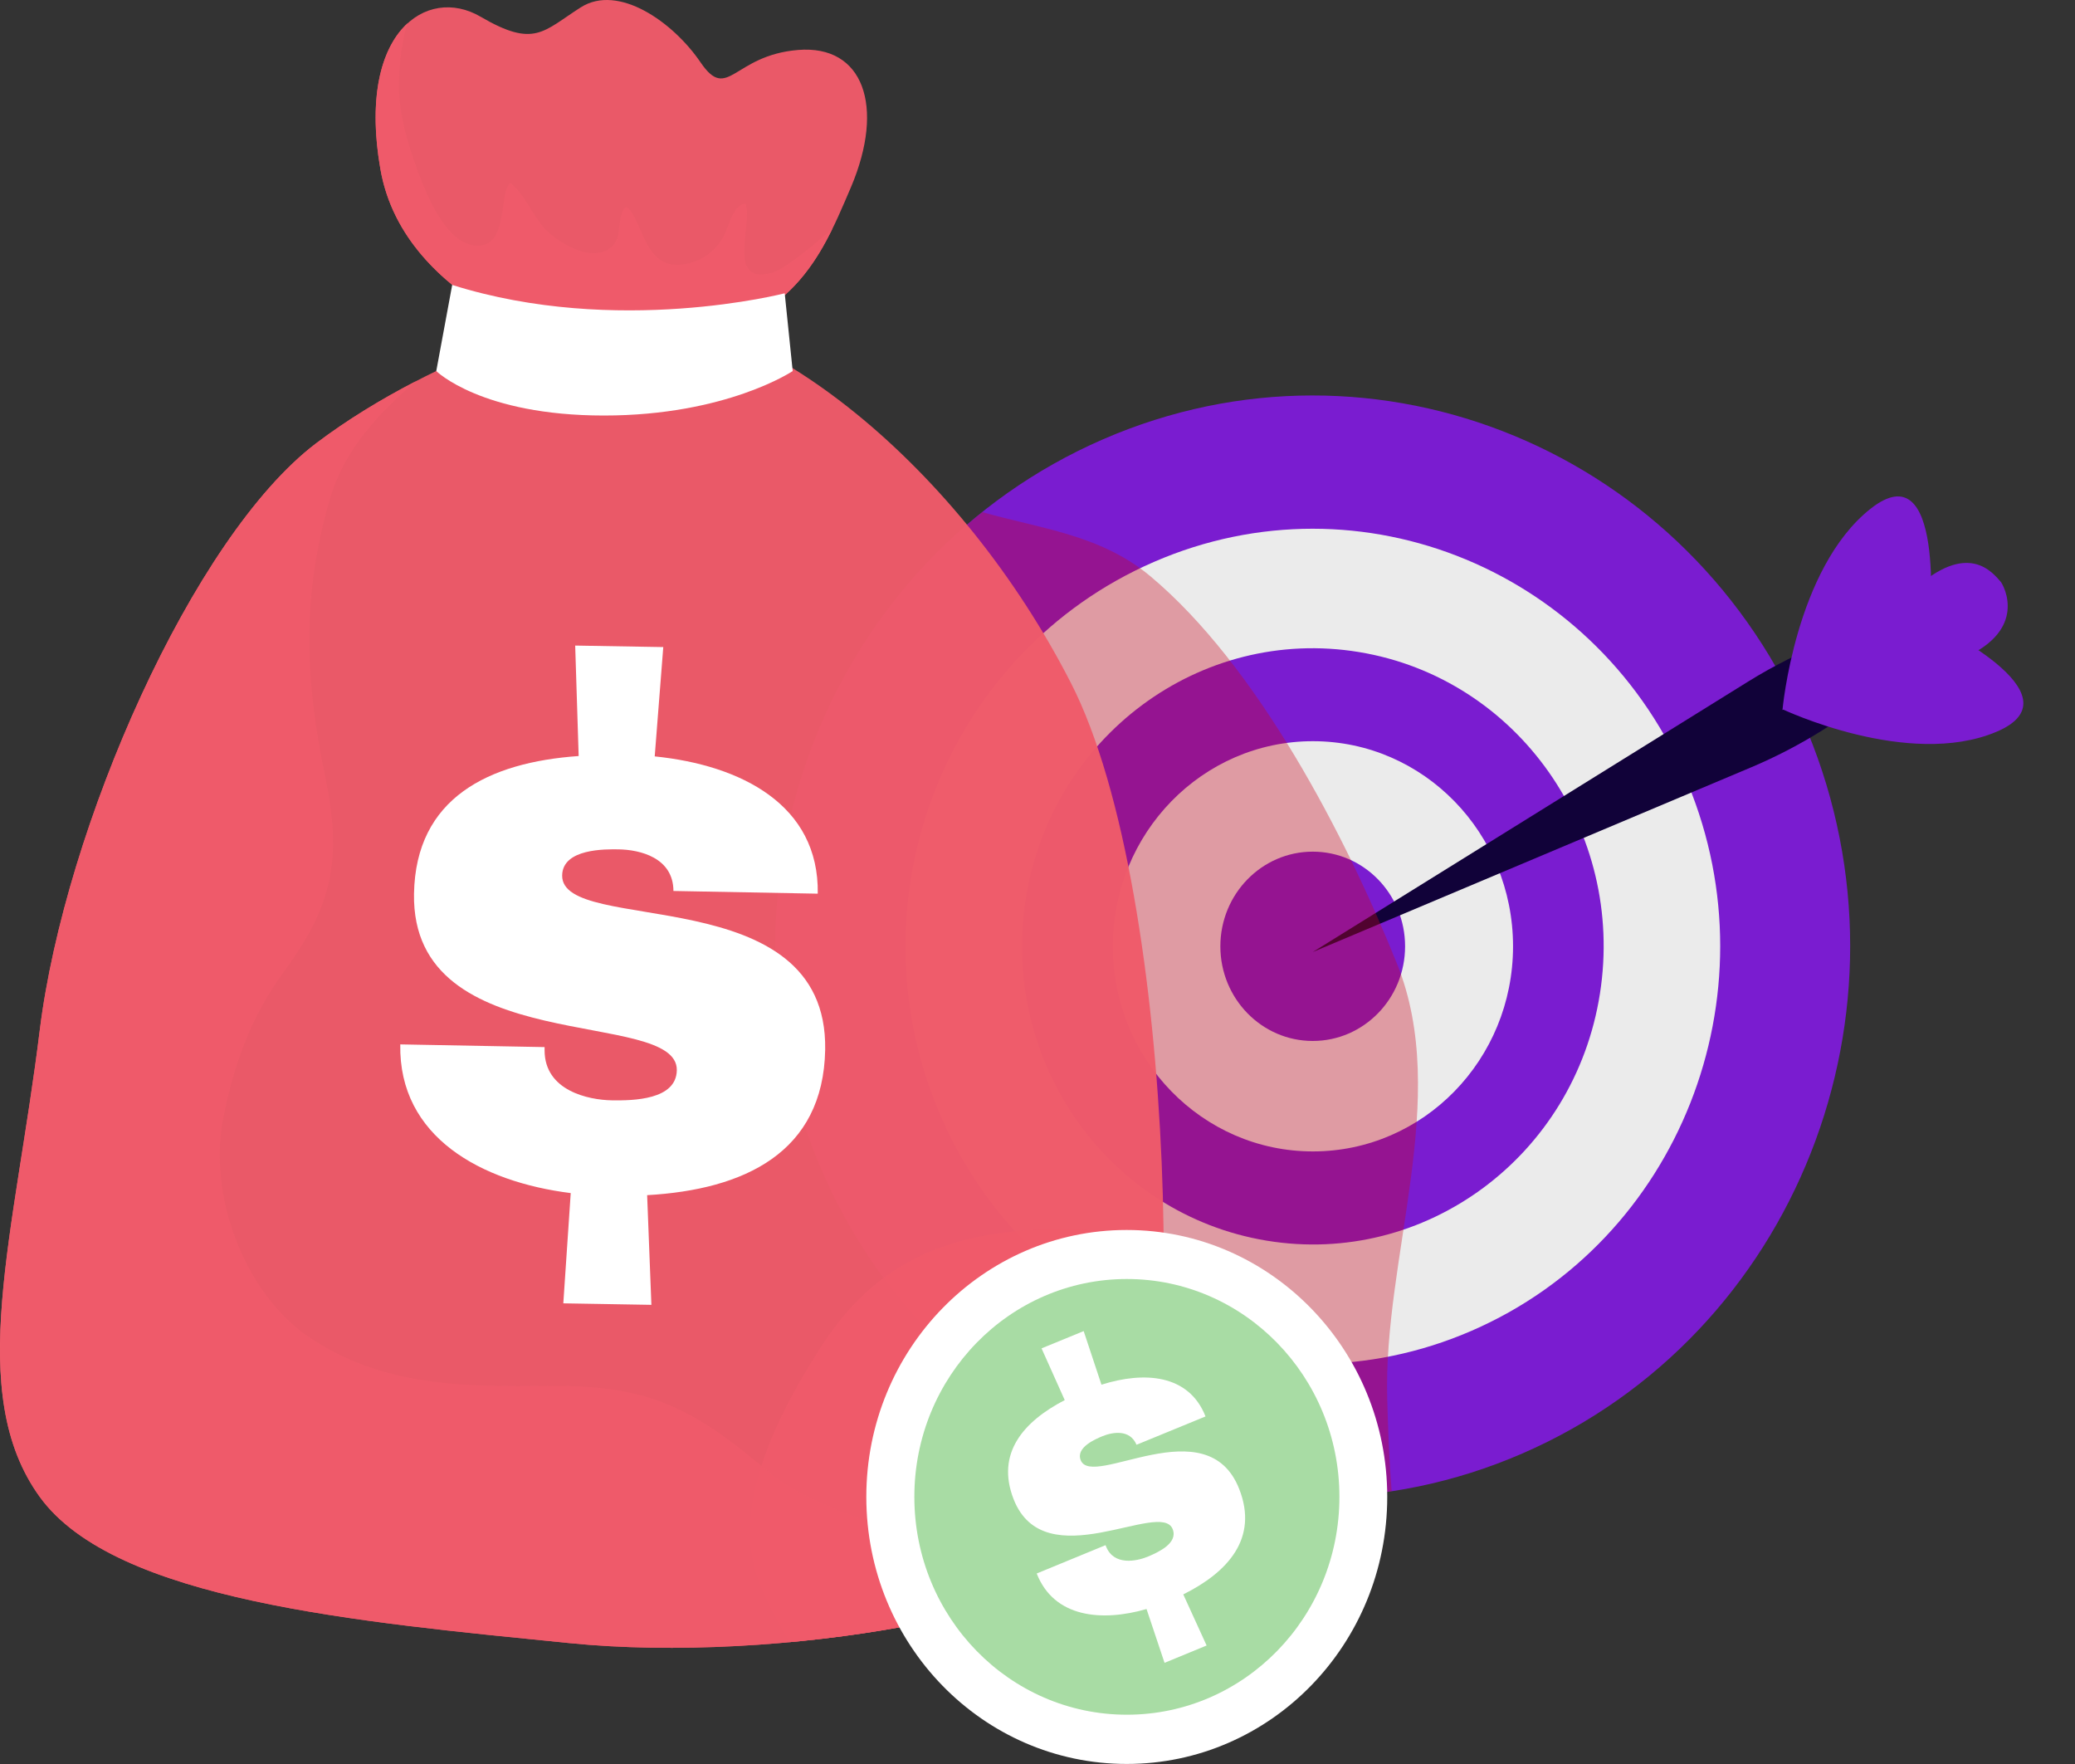 <svg width="40" height="34" viewBox="0 0 40 34" fill="none" xmlns="http://www.w3.org/2000/svg">
<rect x="0" y="0" width="40" height="34" fill="#333333" stroke="none"/>
<path d="M29.349 28.014C34.615 25.725 37.074 19.495 34.842 14.097C32.609 8.699 26.53 6.179 21.264 8.467C15.998 10.755 13.538 16.986 15.771 22.383C18.003 27.781 24.082 30.302 29.349 28.014Z" fill="#7A1CD0"/>
<path d="M28.368 25.65C32.361 23.917 34.228 19.195 32.537 15.103C30.847 11.01 26.239 9.097 22.246 10.83C18.253 12.563 16.387 17.285 18.078 21.377C19.768 25.47 24.375 27.383 28.368 25.65Z" fill="#EBEBEB"/>
<path d="M30.842 19.153C31.334 16.02 29.255 13.072 26.198 12.568C23.142 12.064 20.265 14.195 19.773 17.328C19.282 20.461 21.361 23.409 24.418 23.913C27.474 24.417 30.351 22.285 30.842 19.153Z" fill="#7A1CD0"/>
<path d="M29.167 18.24C29.167 20.424 27.44 22.193 25.309 22.193C23.178 22.193 21.452 20.424 21.452 18.24C21.452 16.056 23.178 14.286 25.309 14.286C27.44 14.286 29.167 16.056 29.167 18.24Z" fill="#EBEBEB"/>
<path d="M27.086 18.24C27.086 19.247 26.289 20.064 25.306 20.064C24.323 20.064 23.525 19.247 23.525 18.24C23.525 17.232 24.323 16.415 25.306 16.415C26.289 16.415 27.086 17.232 27.086 18.24Z" fill="#7A1CD0"/>
<path d="M38.576 11.223C38.415 11.04 37.936 10.398 36.864 11.391C35.845 12.337 34.608 13.685 34.608 13.685C34.608 13.685 36.356 13.22 37.654 12.758C39.02 12.271 38.709 11.435 38.576 11.223Z" fill="#7A1CD0"/>
<path d="M37.064 11.648L35.266 12.351C34.726 12.564 34.204 12.824 33.707 13.132L25.306 18.35L33.761 14.788C34.715 14.385 35.598 13.832 36.381 13.143L37.343 12.296C37.203 12.106 37.11 11.886 37.064 11.648Z" fill="#110239"/>
<path d="M34.361 13.685C34.361 13.685 34.604 10.959 36.056 9.808C37.507 8.658 37.2 12.018 37.2 12.018L34.361 13.685Z" fill="#7A1CD0"/>
<path d="M34.361 13.67C34.361 13.67 36.785 14.821 38.483 14.106C40.181 13.392 37.189 11.989 37.189 11.989L34.361 13.67Z" fill="#7A1CD0"/>
<path opacity="0.35" d="M26.742 26.971C26.66 24.231 27.972 21.171 26.932 18.58C25.938 16.103 24.233 12.824 22.17 11.102C21.212 10.303 20.039 10.186 18.938 9.871C16.511 11.813 14.948 14.839 14.948 18.24C14.948 24.102 19.585 28.855 25.305 28.855C25.823 28.855 26.331 28.814 26.828 28.741C26.778 28.129 26.757 27.528 26.742 26.971Z" fill="#C9071E"/>
<path d="M11.631 5.935C11.631 5.935 8.463 6.745 6.089 8.548C3.716 10.351 1.252 15.939 0.766 19.859C0.284 23.78 -0.685 26.847 0.766 28.851C2.218 30.855 6.922 31.262 10.969 31.669C15.016 32.076 20.597 31.083 21.72 29.639C22.842 28.195 22.753 17.28 20.643 13.161C18.534 9.043 14.709 5.844 11.631 5.935Z" fill="#f05b6a" fill-opacity="0.97"/>
<path d="M20.661 23.688C18.627 23.67 17.018 24.117 15.849 25.927C15.077 27.125 14.044 28.994 14.634 30.493C14.795 30.907 15.006 31.28 15.224 31.651C18.191 31.376 20.965 30.61 21.72 29.639C22.188 29.038 22.442 26.792 22.431 24.08C21.873 23.901 21.312 23.696 20.661 23.688Z" fill="#f05b6a" fill-opacity="0.97"/>
<path d="M17.022 29.423C16.21 29.144 15.37 28.844 14.702 28.276C13.261 27.059 12.382 26.697 10.59 26.715C8.95 26.733 7.366 26.726 5.957 25.773C4.702 24.923 4.002 23.025 4.306 21.534C4.527 20.449 4.845 19.584 5.496 18.694C6.418 17.437 6.594 16.536 6.268 14.967C5.875 13.091 5.818 11.49 6.354 9.632C6.633 8.672 7.284 7.976 8.02 7.346C7.369 7.683 6.704 8.083 6.089 8.548C3.716 10.351 1.252 15.938 0.766 19.859C0.284 23.78 -0.685 26.847 0.766 28.851C2.218 30.855 6.922 31.262 10.969 31.669C15.016 32.076 20.597 31.083 21.72 29.639C21.938 29.36 22.109 28.719 22.231 27.843C20.826 29.273 19.006 30.097 17.022 29.423Z" fill="#f05b6a" fill-opacity="0.97"/>
<path d="M11.191 6.745C11.191 6.745 7.795 5.899 7.334 3.264C6.872 0.626 8.224 -0.286 9.264 0.322C10.305 0.93 10.469 0.604 11.195 0.142C11.92 -0.319 12.975 0.424 13.504 1.201C14.033 1.978 14.13 1.066 15.385 0.963C16.64 0.86 17.065 2.044 16.407 3.601C15.742 5.155 15.113 6.811 11.191 6.745Z" fill="#f05b6a" fill-opacity="0.97"/>
<path d="M14.873 5.261C13.994 5.492 14.516 4.327 14.373 3.924C14.144 3.935 14.058 4.327 13.979 4.495C13.815 4.862 13.44 5.107 13.043 5.104C12.496 5.096 12.417 4.484 12.185 4.107C12.085 3.949 12.042 3.953 11.977 4.144C11.91 4.352 11.974 4.598 11.784 4.763C11.434 5.063 10.848 4.722 10.576 4.481C10.279 4.217 10.154 3.781 9.836 3.524C9.779 3.587 9.754 3.667 9.736 3.751C9.657 4.133 9.679 4.854 9.078 4.719C8.567 4.605 8.224 3.751 8.059 3.315C7.87 2.813 7.691 2.216 7.691 1.674C7.691 1.439 7.705 1.212 7.738 0.981C7.759 0.846 7.802 0.556 7.866 0.446L7.863 0.443C7.373 0.882 7.08 1.813 7.334 3.264C7.727 5.507 10.244 6.452 10.987 6.686C11.116 6.727 11.252 6.749 11.388 6.749C14.48 6.756 15.442 5.653 16.046 4.407C16.042 4.407 16.042 4.411 16.039 4.415C16.039 4.411 15.188 5.18 14.873 5.261Z" fill="#f05b6a" fill-opacity="0.97"/>
<path d="M12.621 14.579C14.287 14.748 15.792 15.514 15.764 17.225L12.982 17.173C12.979 16.529 12.335 16.378 11.928 16.371C11.674 16.367 10.844 16.353 10.837 16.873C10.816 18.042 15.964 16.921 15.907 20.233C15.871 22.219 14.341 22.93 12.475 23.036L12.557 25.15L10.859 25.121L11.002 22.996C9.279 22.78 7.684 21.919 7.716 20.13L10.498 20.182V20.244C10.498 21.028 11.352 21.2 11.788 21.208C12.21 21.215 13.036 21.2 13.047 20.629C13.068 19.412 7.924 20.427 7.981 17.225C8.013 15.378 9.422 14.693 11.155 14.572L11.088 12.443L12.786 12.472L12.621 14.579Z" fill="white"/>
<path d="M26.742 28.851C26.742 31.695 24.494 33.999 21.72 33.999C18.945 33.999 16.7 31.695 16.7 28.851C16.7 26.008 18.949 23.707 21.72 23.707C24.49 23.707 26.742 26.011 26.742 28.851Z" fill="white"/>
<path d="M25.82 28.851C25.82 31.171 23.986 33.05 21.723 33.05C19.46 33.05 17.626 31.171 17.626 28.851C17.626 26.532 19.46 24.652 21.723 24.652C23.982 24.652 25.82 26.532 25.82 28.851Z" fill="#A8DCA4"/>
<path d="M21.233 26.689C22.055 26.429 22.917 26.484 23.239 27.301L21.909 27.847C21.78 27.543 21.448 27.602 21.251 27.682C21.13 27.733 20.733 27.895 20.833 28.144C21.051 28.704 23.271 27.118 23.889 28.701C24.261 29.65 23.671 30.302 22.81 30.731L23.26 31.716L22.449 32.05L22.102 31.013C21.24 31.262 20.318 31.181 19.985 30.328L21.312 29.782L21.323 29.811C21.476 30.185 21.912 30.09 22.123 30.005C22.324 29.921 22.713 29.745 22.606 29.474C22.381 28.891 20.139 30.427 19.539 28.895C19.195 28.012 19.728 27.4 20.525 26.986L20.078 25.989L20.89 25.656L21.233 26.689Z" fill="white"/>
<path d="M8.717 5.492L8.41 7.152C8.41 7.152 9.278 8.009 11.642 8.009C14.005 8.009 15.281 7.152 15.281 7.152L15.127 5.653C15.127 5.653 11.892 6.492 8.717 5.492Z" fill="white"/>
</svg>
